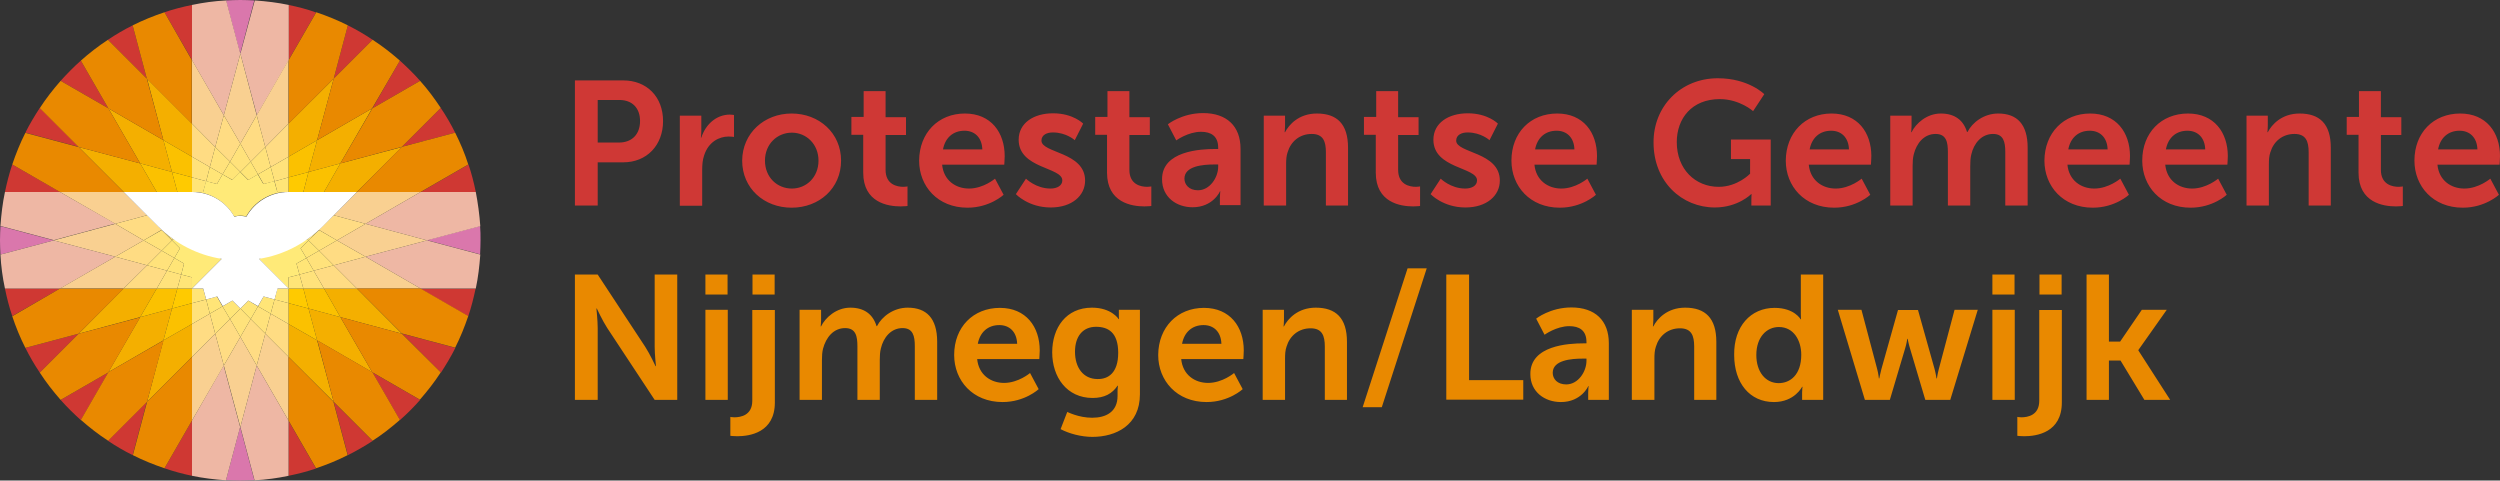 <svg version="1.1" xmlns="http://www.w3.org/2000/svg" x="0" y="0" viewBox="0 0 1162.8 223.5" xml:space="preserve"><rect x="0" y="0" width="1162.8" height="223.5" fill="#333333" stroke="none"/><style>.logo0{fill:#e98900}.logo1{fill:#cf3835}.logo2{fill:#cf3833}.logo3{fill:#f4af00}.logo4{fill:#fbc100}.logo5{fill:#ffca00}.logo6{fill:#da77ac}.logo7{fill:#eeb7a4}.logo8{fill:#f9d091}.logo9{fill:#ffdc83}.logo10{fill:#ffe27b}.logo11{fill:#ffe577}.logo12{fill:#ffea78}.logo13{fill:#fff}</style><path class="logo0" d="M267.4 127.7H278l22.1 33.6c2.2 3.4 4.8 9 4.8 9h.2s-.6-5.6-.6-9v-33.6H315V186h-10.5l-22.1-33.5c-2.2-3.4-4.8-9-4.8-9h-.2s.6 5.6.6 9V186h-10.6v-58.3zM328.1 127.7h10.3v9.3h-10.3v-9.3zm0 16.4h10.4V186h-10.4v-41.9zM360.4 144.1v43.1c0 14-11.7 15.7-17.5 15.7-2 0-3.2-.2-3.2-.2v-8.8s.7.2 1.8.2c3 0 8.4-.9 8.4-7.7v-42.2h10.5zM350 127.7h10.3v9.3H350v-9.3zM371.9 144.1h10v4.8c0 1.6-.2 2.9-.2 2.9h.2c2-4.1 7.1-8.7 13.6-8.7 6.4 0 10.5 3 12.2 8.6h.2c2.3-4.5 7.7-8.6 14.3-8.6 8.7 0 13.7 4.9 13.7 15.9v27h-10.4v-25c0-4.8-.9-8.4-5.7-8.4-5.3 0-8.9 4.3-10.1 9.5-.4 1.6-.5 3.4-.5 5.4V186h-10.4v-25c0-4.5-.7-8.4-5.7-8.4-5.4 0-8.9 4.3-10.3 9.6-.4 1.6-.5 3.4-.5 5.3V186h-10.4v-41.9zM465.1 143.2c12.1 0 18.5 8.8 18.5 19.8 0 1.2-.2 4-.2 4h-28.9c.7 7.3 6.3 11.1 12.5 11.1 6.7 0 12.1-4.6 12.1-4.6l4 7.5s-6.4 6-16.8 6c-13.9 0-22.5-10-22.5-21.9 0-12.9 8.8-21.9 21.3-21.9zm8 16.7c-.2-5.7-3.7-8.7-8.3-8.7-5.3 0-9 3.3-10 8.7h18.3zM508 194.3c6.4 0 11.8-2.7 11.8-10.2v-2.5c0-1 .2-2.2.2-2.2h-.2c-2.5 3.7-6.1 5.7-11.6 5.7-12 0-18.8-9.7-18.8-21.2s6.5-20.8 18.5-20.8c9.1 0 12.4 5.3 12.4 5.3h.2s-.1-.5-.1-1.1v-3.2h9.8v39.3c0 14.4-11.2 19.8-22.1 19.8-5.2 0-10.8-1.5-14.8-3.6l3.1-8c.1 0 5.3 2.7 11.6 2.7zm12.1-30.2c0-9.5-4.7-12.1-10.3-12.1-6.3 0-9.8 4.6-9.8 11.6 0 7.3 3.8 12.7 10.5 12.7 4.9.1 9.6-2.8 9.6-12.2zM560 143.2c12.1 0 18.5 8.8 18.5 19.8 0 1.2-.2 4-.2 4h-28.9c.7 7.3 6.3 11.1 12.5 11.1 6.7 0 12.1-4.6 12.1-4.6l4 7.5s-6.4 6-16.8 6c-13.9 0-22.5-10-22.5-21.9.1-12.9 8.9-21.9 21.3-21.9zm8.1 16.7c-.2-5.7-3.7-8.7-8.3-8.7-5.3 0-9 3.3-10 8.7h18.3zM587.2 144.1h10v4.8c0 1.6-.2 2.9-.2 2.9h.2c1.8-3.5 6.4-8.7 14.8-8.7 9.3 0 14.5 4.8 14.5 15.9v27h-10.3v-24.8c0-5.1-1.3-8.5-6.6-8.5-5.6 0-9.7 3.5-11.2 8.5-.6 1.7-.7 3.6-.7 5.6V186h-10.4v-41.9zM654.7 124.8h8.9l-20.9 64.6h-8.9l20.9-64.6zM672.7 127.7h10.6v49.1h25.2v9.1h-35.8v-58.2zM736.5 159.7h1.4v-.6c0-5.5-3.4-7.4-8-7.4-6 0-11.5 4-11.5 4l-3.9-7.5s6.5-5.2 16.4-5.2c11 0 17.4 6.1 17.4 16.6V186h-9.6v-3.4c0-1.6.2-3 .2-3h-.2c.1 0-3.2 7.4-12.7 7.4-7.5 0-14.2-4.7-14.2-13-.1-13.4 17.9-14.3 24.7-14.3zm-8 19.1c5.5 0 9.4-5.9 9.4-11v-1h-1.8c-5.3 0-13.9.7-13.9 6.6 0 2.8 2.1 5.4 6.3 5.4zM759 144.1h10v4.8c0 1.6-.2 2.9-.2 2.9h.2c1.8-3.5 6.4-8.7 14.8-8.7 9.3 0 14.5 4.8 14.5 15.9v27H788v-24.8c0-5.1-1.3-8.5-6.6-8.5-5.6 0-9.7 3.5-11.2 8.5-.6 1.7-.7 3.6-.7 5.6V186H759v-41.9zM825.4 143.2c9.2 0 12.1 5.3 12.1 5.3h.2s-.1-1.1-.1-2.4v-18.4H848V186h-9.8v-3.4c0-1.6.2-2.7.2-2.7h-.2s-3.5 7.1-13.1 7.1c-11.3 0-18.5-8.9-18.5-21.9-.2-13.3 7.7-21.9 18.8-21.9zm1.9 35c5.4 0 10.5-3.9 10.5-13.2 0-6.5-3.4-12.9-10.4-12.9-5.7 0-10.5 4.7-10.5 13 0 7.9 4.3 13.1 10.4 13.1zM854.8 144.1h11l7.3 27.5c.6 2.2.8 4.4.8 4.4h.2s.4-2.2 1-4.4l7.7-27.4h9.3l7.7 27.4c.6 2.2.9 4.4.9 4.4h.2s.3-2.2.9-4.4l7.3-27.5h10.8L907.1 186h-11.6l-7.1-23.9c-.7-2.2-1.1-4.5-1.1-4.5h-.2s-.3 2.3-1 4.5L879 186h-11.6l-12.6-41.9zM926.7 127.7H937v9.3h-10.3v-9.3zm0 16.4h10.4V186h-10.4v-41.9zM959 144.1v43.1c0 14-11.7 15.7-17.5 15.7-2 0-3.2-.2-3.2-.2v-8.8s.7.2 1.8.2c3 0 8.4-.9 8.4-7.7v-42.2H959zm-10.4-16.4h10.3v9.3h-10.3v-9.3zM970.5 127.7h10.4v31.2h5.2l10.1-14.8h11.6l-13.2 18.7v.2l14.8 23h-12l-11.1-18.3h-5.4V186h-10.4v-58.3z"/><g><path class="logo1" d="M267.4 37.4h22.5c10.9 0 18.5 7.6 18.5 18.9s-7.6 19.2-18.5 19.2H278v20.1h-10.6V37.4zm20.5 28.9c6.1 0 9.8-3.9 9.8-10 0-6-3.6-9.8-9.6-9.8H278v19.8h9.9zM316.2 53.8h10V61c0 1.6-.2 3-.2 3h.2c1.9-6 6.9-10.7 13.3-10.7 1 0 1.9.2 1.9.2v10.2s-1.1-.2-2.5-.2c-4.4 0-9.4 2.5-11.4 8.8-.7 2-.9 4.3-.9 6.8v16.6h-10.4V53.8zM368.2 52.8c12.8 0 23 9.1 23 21.9 0 12.9-10.2 21.9-23 21.9s-23-9-23-21.9c.1-12.8 10.3-21.9 23-21.9zm.1 34.9c6.7 0 12.4-5.2 12.4-13 0-7.7-5.7-13-12.4-13-6.8 0-12.5 5.3-12.5 13 0 7.8 5.7 13 12.5 13zM401.4 62.7H396v-8.3h5.7v-12h10.2v12.1h9.5v8.3h-9.5V79c0 6.9 5.4 7.9 8.3 7.9 1.1 0 1.9-.2 1.9-.2v9.1s-1.2.2-3.2.2c-5.8 0-17.4-1.7-17.4-15.7V62.7zM448.8 52.8c12.1 0 18.5 8.8 18.5 19.8 0 1.2-.2 4-.2 4h-28.9c.7 7.3 6.3 11.1 12.5 11.1 6.7 0 12.1-4.6 12.1-4.6l4 7.5s-6.4 6-16.8 6c-13.9 0-22.5-10-22.5-21.9.1-12.9 8.9-21.9 21.3-21.9zm8.1 16.7c-.2-5.7-3.7-8.7-8.3-8.7-5.3 0-9 3.3-10 8.7h18.3zM477.2 83.1s4.6 4.6 11.4 4.6c3 0 5.5-1.3 5.5-3.8 0-6.2-20.3-5.4-20.3-18.9 0-7.8 7-12.3 16-12.3 9.4 0 14 4.8 14 4.8l-3.9 7.7s-3.9-3.6-10.2-3.6c-2.7 0-5.3 1.1-5.3 3.8 0 5.9 20.3 5.2 20.3 18.6 0 7-6.1 12.5-16 12.5-10.4 0-16.2-6.2-16.2-6.2l4.7-7.2zM514.8 62.7h-5.4v-8.3h5.7v-12h10.2v12.1h9.5v8.3h-9.5V79c0 6.9 5.4 7.9 8.3 7.9 1.1 0 1.9-.2 1.9-.2v9.1s-1.2.2-3.2.2c-5.8 0-17.4-1.7-17.4-15.7V62.7zM565.2 69.3h1.4v-.6c0-5.5-3.4-7.4-8-7.4-6 0-11.5 4-11.5 4l-3.9-7.5s6.5-5.2 16.4-5.2c11 0 17.4 6.1 17.4 16.6v26.2h-9.6V92c0-1.6.2-3 .2-3h-.2c.1 0-3.2 7.4-12.7 7.4-7.5 0-14.2-4.7-14.2-13-.1-13.2 17.9-14.1 24.7-14.1zm-8 19.2c5.5 0 9.4-5.9 9.4-11v-1h-1.8c-5.3 0-13.9.7-13.9 6.6 0 2.7 2.1 5.4 6.3 5.4zM587.7 53.8h10v4.8c0 1.6-.2 2.9-.2 2.9h.2c1.8-3.5 6.4-8.7 14.8-8.7 9.3 0 14.5 4.8 14.5 15.9v26.9h-10.3V70.8c0-5.1-1.3-8.5-6.6-8.5-5.6 0-9.7 3.5-11.2 8.5-.6 1.7-.7 3.6-.7 5.6v19.2h-10.4V53.8zM639.8 62.7h-5.4v-8.3h5.7v-12h10.2v12.1h9.5v8.3h-9.5V79c0 6.9 5.4 7.9 8.3 7.9 1.1 0 1.9-.2 1.9-.2v9.1s-1.2.2-3.2.2c-5.8 0-17.4-1.7-17.4-15.7V62.7zM670.1 83.1s4.6 4.6 11.4 4.6c3 0 5.5-1.3 5.5-3.8 0-6.2-20.3-5.4-20.3-18.9 0-7.8 7-12.3 16-12.3 9.4 0 14 4.8 14 4.8l-3.9 7.7s-3.9-3.6-10.2-3.6c-2.7 0-5.3 1.1-5.3 3.8 0 5.9 20.3 5.2 20.3 18.6 0 7-6.1 12.5-16 12.5-10.4 0-16.2-6.2-16.2-6.2l4.7-7.2zM724.3 52.8c12.1 0 18.5 8.8 18.5 19.8 0 1.2-.2 4-.2 4h-28.9c.7 7.3 6.3 11.1 12.5 11.1 6.7 0 12.1-4.6 12.1-4.6l4 7.5s-6.4 6-16.8 6c-13.9 0-22.5-10-22.5-21.9 0-12.9 8.8-21.9 21.3-21.9zm8 16.7c-.2-5.7-3.7-8.7-8.3-8.7-5.3 0-9 3.3-10 8.7h18.3zM799 36.4c14.3 0 21.6 7.4 21.6 7.4l-5.2 7.9s-6.2-5.6-15.5-5.6c-13 0-20 9-20 20 0 12.6 8.6 20.8 19.5 20.8 8.8 0 14.6-6.1 14.6-6.1V74h-8.9v-9.1h18.5v30.7h-9v-2.8c0-1.2.1-2.5.1-2.5h-.2s-6.1 6.2-16.9 6.2c-15.3 0-28.5-11.9-28.5-30.2-.1-16.8 12.6-29.9 29.9-29.9zM851.9 52.8c12.1 0 18.5 8.8 18.5 19.8 0 1.2-.2 4-.2 4h-28.9c.7 7.3 6.3 11.1 12.5 11.1 6.7 0 12.1-4.6 12.1-4.6l4 7.5s-6.4 6-16.8 6c-13.9 0-22.5-10-22.5-21.9.1-12.9 8.9-21.9 21.3-21.9zm8.1 16.7c-.2-5.7-3.7-8.7-8.3-8.7-5.3 0-9 3.3-10 8.7H860zM879.1 53.8h10v4.8c0 1.6-.2 2.9-.2 2.9h.2c2-4.1 7.1-8.7 13.6-8.7 6.4 0 10.5 3 12.2 8.6h.2c2.3-4.5 7.7-8.6 14.3-8.6 8.7 0 13.7 4.9 13.7 15.9v26.9h-10.4V70.7c0-4.8-.9-8.4-5.7-8.4-5.3 0-8.9 4.3-10.1 9.5-.4 1.6-.5 3.4-.5 5.4v18.4H906V70.7c0-4.5-.7-8.4-5.7-8.4-5.4 0-8.9 4.3-10.2 9.6-.4 1.6-.5 3.4-.5 5.3v18.4h-10.4V53.8zM972.2 52.8c12.1 0 18.5 8.8 18.5 19.8 0 1.2-.2 4-.2 4h-28.9c.7 7.3 6.3 11.1 12.5 11.1 6.7 0 12.1-4.6 12.1-4.6l4 7.5s-6.4 6-16.8 6c-13.9 0-22.5-10-22.5-21.9.1-12.9 8.9-21.9 21.3-21.9zm8.1 16.7c-.2-5.7-3.7-8.7-8.3-8.7-5.3 0-9 3.3-10 8.7h18.3zM1017.7 52.8c12.1 0 18.5 8.8 18.5 19.8 0 1.2-.2 4-.2 4h-28.9c.7 7.3 6.3 11.1 12.5 11.1 6.7 0 12.1-4.6 12.1-4.6l4 7.5s-6.4 6-16.8 6c-13.9 0-22.5-10-22.5-21.9 0-12.9 8.8-21.9 21.3-21.9zm8 16.7c-.2-5.7-3.7-8.7-8.3-8.7-5.3 0-9 3.3-10 8.7h18.3zM1044.8 53.8h10v4.8c0 1.6-.2 2.9-.2 2.9h.2c1.8-3.5 6.4-8.7 14.8-8.7 9.3 0 14.5 4.8 14.5 15.9v26.9h-10.3V70.8c0-5.1-1.3-8.5-6.6-8.5-5.6 0-9.7 3.5-11.2 8.5-.6 1.7-.7 3.6-.7 5.6v19.2h-10.4V53.8zM1096.9 62.7h-5.4v-8.3h5.7v-12h10.2v12.1h9.5v8.3h-9.5V79c0 6.9 5.4 7.9 8.3 7.9 1.1 0 1.9-.2 1.9-.2v9.1s-1.2.2-3.2.2c-5.8 0-17.4-1.7-17.4-15.7V62.7zM1144.3 52.8c12.1 0 18.5 8.8 18.5 19.8 0 1.2-.2 4-.2 4h-28.9c.7 7.3 6.3 11.1 12.5 11.1 6.7 0 12.1-4.6 12.1-4.6l4 7.5s-6.4 6-16.8 6c-13.9 0-22.5-10-22.5-21.9 0-12.9 8.8-21.9 21.3-21.9zm8 16.7c-.2-5.7-3.7-8.7-8.3-8.7-5.3 0-9 3.3-10 8.7h18.3z"/></g><g><path class="logo2" d="M89.3 27.9V2.3c-4.4.9-8.7 2-12.8 3.4l12.8 22.2zM134.2 221.3c4.4-.9 8.7-2 12.8-3.4l-12.8-22.2v25.6zM161.8 211.7c4-2 7.8-4.2 11.5-6.6L155.2 187l6.6 24.7zM61.7 11.8c-4 2-7.8 4.2-11.5 6.7l18.1 18.1-6.6-24.8zM186 195.4c3.3-2.9 6.5-6.1 9.4-9.4l-22.2-12.8 12.8 22.2zM37.6 28.2c-3.3 2.9-6.4 6.1-9.4 9.4l22.2 12.8-12.8-22.2zM205.1 173.3c2.4-3.7 4.7-7.5 6.7-11.5l-24.8-6.6 18.1 18.1zM18.5 50.2c-2.4 3.7-4.7 7.5-6.7 11.5l24.8 6.6-18.1-18.1zM217.8 147.1c1.4-4.2 2.5-8.5 3.4-12.8h-25.7l22.3 12.8zM5.7 76.5C4.3 80.7 3.2 85 2.3 89.3H28L5.7 76.5zM2.3 134.2c.9 4.4 2 8.7 3.4 12.8l22.2-12.8H2.3zM221.3 89.3c-.9-4.4-2-8.7-3.4-12.8l-22.2 12.8h25.6zM11.8 161.8c2 4 4.2 7.8 6.7 11.5l18.1-18.1-24.8 6.6zM211.7 61.7c-2-4-4.2-7.8-6.7-11.5l-18.1 18.1 24.8-6.6zM28.2 186c2.9 3.3 6.1 6.4 9.4 9.4l12.8-22.2L28.2 186zM195.4 37.6c-2.9-3.3-6.1-6.4-9.4-9.4l-12.8 22.2 22.2-12.8zM61.7 211.7l6.6-24.8L50.2 205c3.7 2.5 7.5 4.7 11.5 6.7zM161.8 11.8l-6.6 24.8 18.1-18.1c-3.7-2.5-7.5-4.7-11.5-6.7zM89.3 221.3v-25.7l-12.8 22.2c4.1 1.4 8.4 2.6 12.8 3.5zM134.2 2.3V28L147 5.8c-4.1-1.5-8.4-2.6-12.8-3.5z"/><g><path class="logo3" d="M134.2 166l21 20.9-7.7-28.6-13.3-7.6zM76 65.2l13.3 7.7V57.5L68.4 36.6zM147.5 158.3l25.6 14.8-14.8-25.6-14.8-4zM65.2 76l-28.6-7.6 20.9 20.9h15.4zM76 65.2L50.4 50.4 65.2 76 80 80zM166 134.2h-15.3l7.6 13.3 28.6 7.7zM166 89.3l20.9-20.9-28.6 7.6-7.6 13.3zM65.2 147.5l-14.8 25.6L76 158.3l4-14.8zM57.5 134.2l-20.9 21 28.6-7.7 7.7-13.3zM147.5 65.2l-4 14.8 14.8-4 14.8-25.6zM134.2 57.5v15.4l13.3-7.7 7.7-28.6zM68.4 186.9L89.3 166v-15.3L76 158.3z"/></g><g><path class="logo4" d="M134.2 150.7l13.3 7.6-4-14.8-9.3-2.5zM80 80l9.3 2.5v-9.6L76 65.2z"/><path class="logo4" d="M150.7 134.2h-9.6l2.4 9.3 14.8 4zM72.9 89.3h9.6L80 80l-14.8-4zM72.9 134.2l-7.7 13.3 14.8-4 2.5-9.3zM150.7 89.3l7.6-13.3-14.8 4-2.4 9.3zM76 158.3l13.3-7.6V141l-9.3 2.5z"/><path class="logo4" d="M147.5 65.2l-13.3 7.7v9.6l9.3-2.5z"/></g><g><path class="logo5" d="M134.2 134.2v6.8l9.3 2.5-2.4-9.3zM82.5 89.3h6.8v-6.8L80 80zM80 143.5l9.3-2.5v-6.8h-6.8zM143.5 80l-9.3 2.5v6.8h6.9z"/></g><g><path class="logo6" d="M105.1 223.3c2.2.1 4.4.2 6.6.2 2.2 0 4.4-.1 6.6-.2l-6.6-24.8-6.6 24.8zM223.3 105.1l-24.8 6.6 24.8 6.6c.1-2.2.2-4.4.2-6.6 0-2.2 0-4.4-.2-6.6zM0 111.8c0 2.2.1 4.4.2 6.6l24.8-6.6-24.8-6.6c-.1 2.1-.2 4.3-.2 6.6zM105.1.2l6.6 24.8L118.3.2c-2.1-.1-4.3-.2-6.5-.2-2.3 0-4.5.1-6.7.2z"/></g><g><path class="logo7" d="M111.8 198.6l6.6 24.8c5.4-.3 10.7-1 15.8-2.1v-25.7L119.4 170l-7.6 28.6zM170 119.4l25.6 14.8h25.7c1.1-5.2 1.7-10.4 2.1-15.8l-24.8-6.6-28.6 7.6zM221.3 89.3h-25.7L170 104.1l28.6 7.7 24.8-6.6c-.4-5.5-1.1-10.7-2.1-15.9zM27.9 89.3H2.3C1.2 94.5.6 99.7.2 105.1l24.8 6.6 28.6-7.7-25.7-14.7zM.2 118.4c.3 5.4 1 10.7 2.1 15.8H28l25.6-14.8-28.6-7.6-24.8 6.6zM89.3 195.6v25.7c5.2 1.1 10.4 1.7 15.8 2.1l6.6-24.8L104 170l-14.7 25.6zM89.3 2.3V28l14.8 25.6 7.7-28.6L105.2.2c-5.5.3-10.7 1-15.9 2.1zM111.8 25l7.7 28.6L134.3 28V2.3C129.1 1.2 123.9.6 118.5.2L111.8 25z"/></g><g><path class="logo8" d="M119.4 170l14.8 25.6V166l-10.8-10.8zM155.2 123.4l10.8 10.8h29.6L170 119.4zM170 104.1l-13.3 7.7 13.3 7.6 28.6-7.6zM166 89.3l-10.8 10.8 14.8 4 25.6-14.8zM57.5 89.3H27.9l25.7 14.8 14.8-4zM53.6 104.1L25 111.8l28.6 7.6 13.2-7.6zM27.9 134.2h29.6l10.9-10.8-14.8-4zM104.1 170l7.7 28.6 7.6-28.6-7.6-13.3zM89.3 166v29.6l14.8-25.6-4-14.8zM89.3 57.5l10.8 10.9 4-14.8-14.8-25.7zM104.1 53.6l7.7 13.2 7.6-13.2-7.6-28.6zM123.4 68.4l10.8-10.9V27.9l-14.8 25.7z"/></g><g><path class="logo9" d="M123.4 155.2l10.8 10.8v-15.3l-8.3-4.8zM150.7 134.2H166l-10.8-10.8-9.3 2.5zM148.3 106.9l8.4 4.9 13.3-7.7-14.8-4M156.7 111.8l-8.3 4.8 6.8 6.8 14.8-4zM68.4 100.1l-14.8 4 13.2 7.7 8.4-4.9M66.8 111.8l-13.2 7.6 14.8 4 6.8-6.8zM57.5 134.2h15.4l4.8-8.3-9.3-2.5zM111.8 156.7l7.6 13.3 4-14.8-6.8-6.8zM100.1 155.2l4 14.8 7.7-13.3-4.8-8.3zM89.3 150.7V166l10.8-10.8-2.5-9.3zM89.3 72.9l8.3 4.8 2.5-9.3-10.8-10.9zM100.1 68.4l6.9 6.8 4.8-8.4-7.7-13.2zM111.8 66.8l4.8 8.4 6.8-6.8-4-14.8zM125.9 77.7l8.3-4.8V57.5l-10.8 10.9z"/></g><g><path class="logo10" d="M125.9 145.9l8.3 4.8V141l-6.5-1.7zM141.1 134.2h9.6l-4.8-8.3-6.6 1.8zM148.4 116.6l-5.9 3.4 3.4 5.9 9.3-2.5zM148.4 107l-4.9 4.8 4.9 4.8 8.3-4.8zM75.2 107l-8.4 4.8 8.4 4.8 4.8-4.8zM75.2 116.6l-6.8 6.8 9.3 2.5 3.4-5.9zM72.9 134.2h9.6l1.8-6.5-6.6-1.8zM116.6 148.4l6.8 6.8 2.5-9.3-5.9-3.4zM107 148.4l4.8 8.3 4.8-8.3-4.8-4.9zM97.6 145.9l2.5 9.3 6.9-6.8-3.5-5.9zM89.3 141v9.7l8.3-4.8-1.7-6.6zM89.3 82.5l6.6 1.8 1.7-6.6-8.3-4.8zM97.6 77.7l5.9 3.4 3.5-5.9-6.9-6.8zM107 75.2l4.8 4.8 4.8-4.8-4.8-8.4zM116.6 75.2l3.4 5.9 5.9-3.4-2.5-9.3z"/><path class="logo10" d="M127.7 84.3l6.5-1.8v-9.6l-8.3 4.8z"/></g><g><path class="logo11" d="M134.2 134.2h6.9l-1.8-6.5-5.1 1.3zM127.7 139.3l6.5 1.7v-6.8H129zM89.3 134.2v6.8l6.6-1.7-1.4-5.1zM84.3 127.7l-1.8 6.5h6.8V129zM139.3 127.7l6.6-1.8-3.4-5.9-4.6 2.6zM143.5 111.8l-3.7 3.7 2.7 4.5 5.9-3.4zM148.3 106.9c-1.7 1.5-3.5 3-5.3 4.3l.6.6 4.7-4.9zM80.6 111.2c-1.9-1.3-3.6-2.7-5.3-4.3h-.1l4.8 4.8.6-.5zM80 111.8l-4.8 4.8 5.9 3.4 2.6-4.5zM84.3 127.7l1.3-5.1-4.5-2.6-3.4 5.9zM120 142.5l5.9 3.4 1.8-6.6-5.1-1.4zM111.8 143.5l4.8 4.9 3.4-5.9-4.5-2.7zM103.5 142.5l3.5 5.9 4.8-4.9-3.7-3.7z"/><path class="logo11" d="M95.9 139.3l1.7 6.6 5.9-3.4-2.6-4.6zM95.9 84.3l-6.6-1.8v6.8h5.2zM103.5 81.1l-5.9-3.4-1.7 6.6 5 1.3zM111.8 80l-4.8-4.8-3.5 5.9 4.6 2.6zM120 81.1l-3.4-5.9-4.8 4.8 3.7 3.7zM127.7 84.3l-1.8-6.6-5.9 3.4 2.6 4.5z"/><path class="logo11" d="M134.2 89.3v-6.8l-6.5 1.8 1.3 5z"/></g><g><path class="logo12" d="M120.4 120.4l13.8 13.8V129l5.1-1.3-1.4-5.1 4.6-2.6-2.7-4.5 3.7-3.7-.5-.6M129 89.3l-1.4-5.1-5.1 1.4-2.6-4.5-4.5 2.6-3.7-3.7-3.7 3.7-4.5-2.6-2.6 4.5-5.1-1.4-1.3 5h-5.2c8.4 0 15.8 4.7 19.6 11.5.9-.2 1.9-.4 2.8-.4 1 0 1.9.1 2.8.4 3.8-6.9 11.2-11.5 19.6-11.5H129zM80.6 111.2l-.6.6 3.7 3.7-2.6 4.5 4.5 2.6-1.3 5.1 5 1.3v5.2l13.8-13.8"/></g><g><path class="logo0" d="M134.2 195.6l12.8 22.2c5.1-1.7 10-3.7 14.7-6.1l-6.6-24.8-20.9-20.9v29.6zM61.7 11.8l6.6 24.8 20.9 20.9V27.9L76.5 5.7c-5.1 1.7-10 3.7-14.8 6.1zM37.6 28.2l12.8 22.2L76 65.2l-7.7-28.6-18.1-18.1c-4.4 2.9-8.7 6.2-12.6 9.7zM155.2 186.9l18.1 18.1c4.5-2.9 8.7-6.2 12.7-9.7l-12.8-22.2-25.6-14.8 7.6 28.6zM36.6 68.4l-24.8-6.6c-2.4 4.7-4.4 9.7-6.1 14.7l22.2 12.8h29.6L36.6 68.4zM50.4 50.4L28.2 37.6c-3.5 4-6.8 8.2-9.7 12.7l18.1 18.1L65.2 76 50.4 50.4zM195.6 134.2H166l20.9 20.9 24.8 6.6c2.4-4.7 4.4-9.7 6.1-14.7l-22.2-12.8z"/><path class="logo0" d="M186.9 155.2l-28.6-7.7 14.8 25.6 22.2 12.8c3.5-4 6.8-8.2 9.7-12.7l-18.1-18zM27.9 134.2L5.7 147.1c1.7 5.1 3.7 10 6.1 14.7l24.8-6.6 20.9-20.9H27.9z"/><path class="logo0" d="M36.6 155.2l-18.1 18.1c2.9 4.5 6.2 8.7 9.7 12.7l22.2-12.8 14.8-25.6-28.6 7.6zM211.7 61.7l-24.8 6.6-20.9 21h29.6l22.2-12.8c-1.6-5.1-3.7-10-6.1-14.8z"/><path class="logo0" d="M195.4 37.6l-22.2 12.8L158.3 76l28.6-7.7L205 50.2c-2.9-4.4-6.1-8.7-9.6-12.6zM68.4 186.9l-6.6 24.8c4.7 2.4 9.7 4.4 14.7 6.1l12.8-22.2V166l-20.9 20.9zM50.4 173.1l-12.8 22.2c4 3.5 8.2 6.8 12.7 9.7l18.1-18.1 7.7-28.6-25.7 14.8zM155.2 36.6l6.6-24.8c-4.7-2.4-9.7-4.4-14.7-6.1l-12.8 22.2v29.6l20.9-20.9zM155.2 36.6l-7.7 28.6 25.6-14.8L186 28.2c-4-3.5-8.2-6.8-12.7-9.7l-18.1 18.1z"/></g><g><path class="logo13" d="M166 89.3h-31.8c-8.4 0-15.8 4.7-19.6 11.5-.9-.2-1.9-.4-2.8-.4-1 0-1.9.1-2.8.4-3.8-6.9-11.2-11.5-19.6-11.5H57.5l16.1 16.1c7.9 7.8 18.1 13.2 29.5 15l-13.8 13.8h5.2l1.4 5.1 5.1-1.4 2.6 4.5 4.5-2.6 3.7 3.7 3.7-3.7 4.5 2.6 2.6-4.5 5.1 1.4 1.4-5.1h5.2l-13.8-13.8c11.4-1.8 21.6-7.2 29.5-15l16-16.1z"/></g></g></svg>